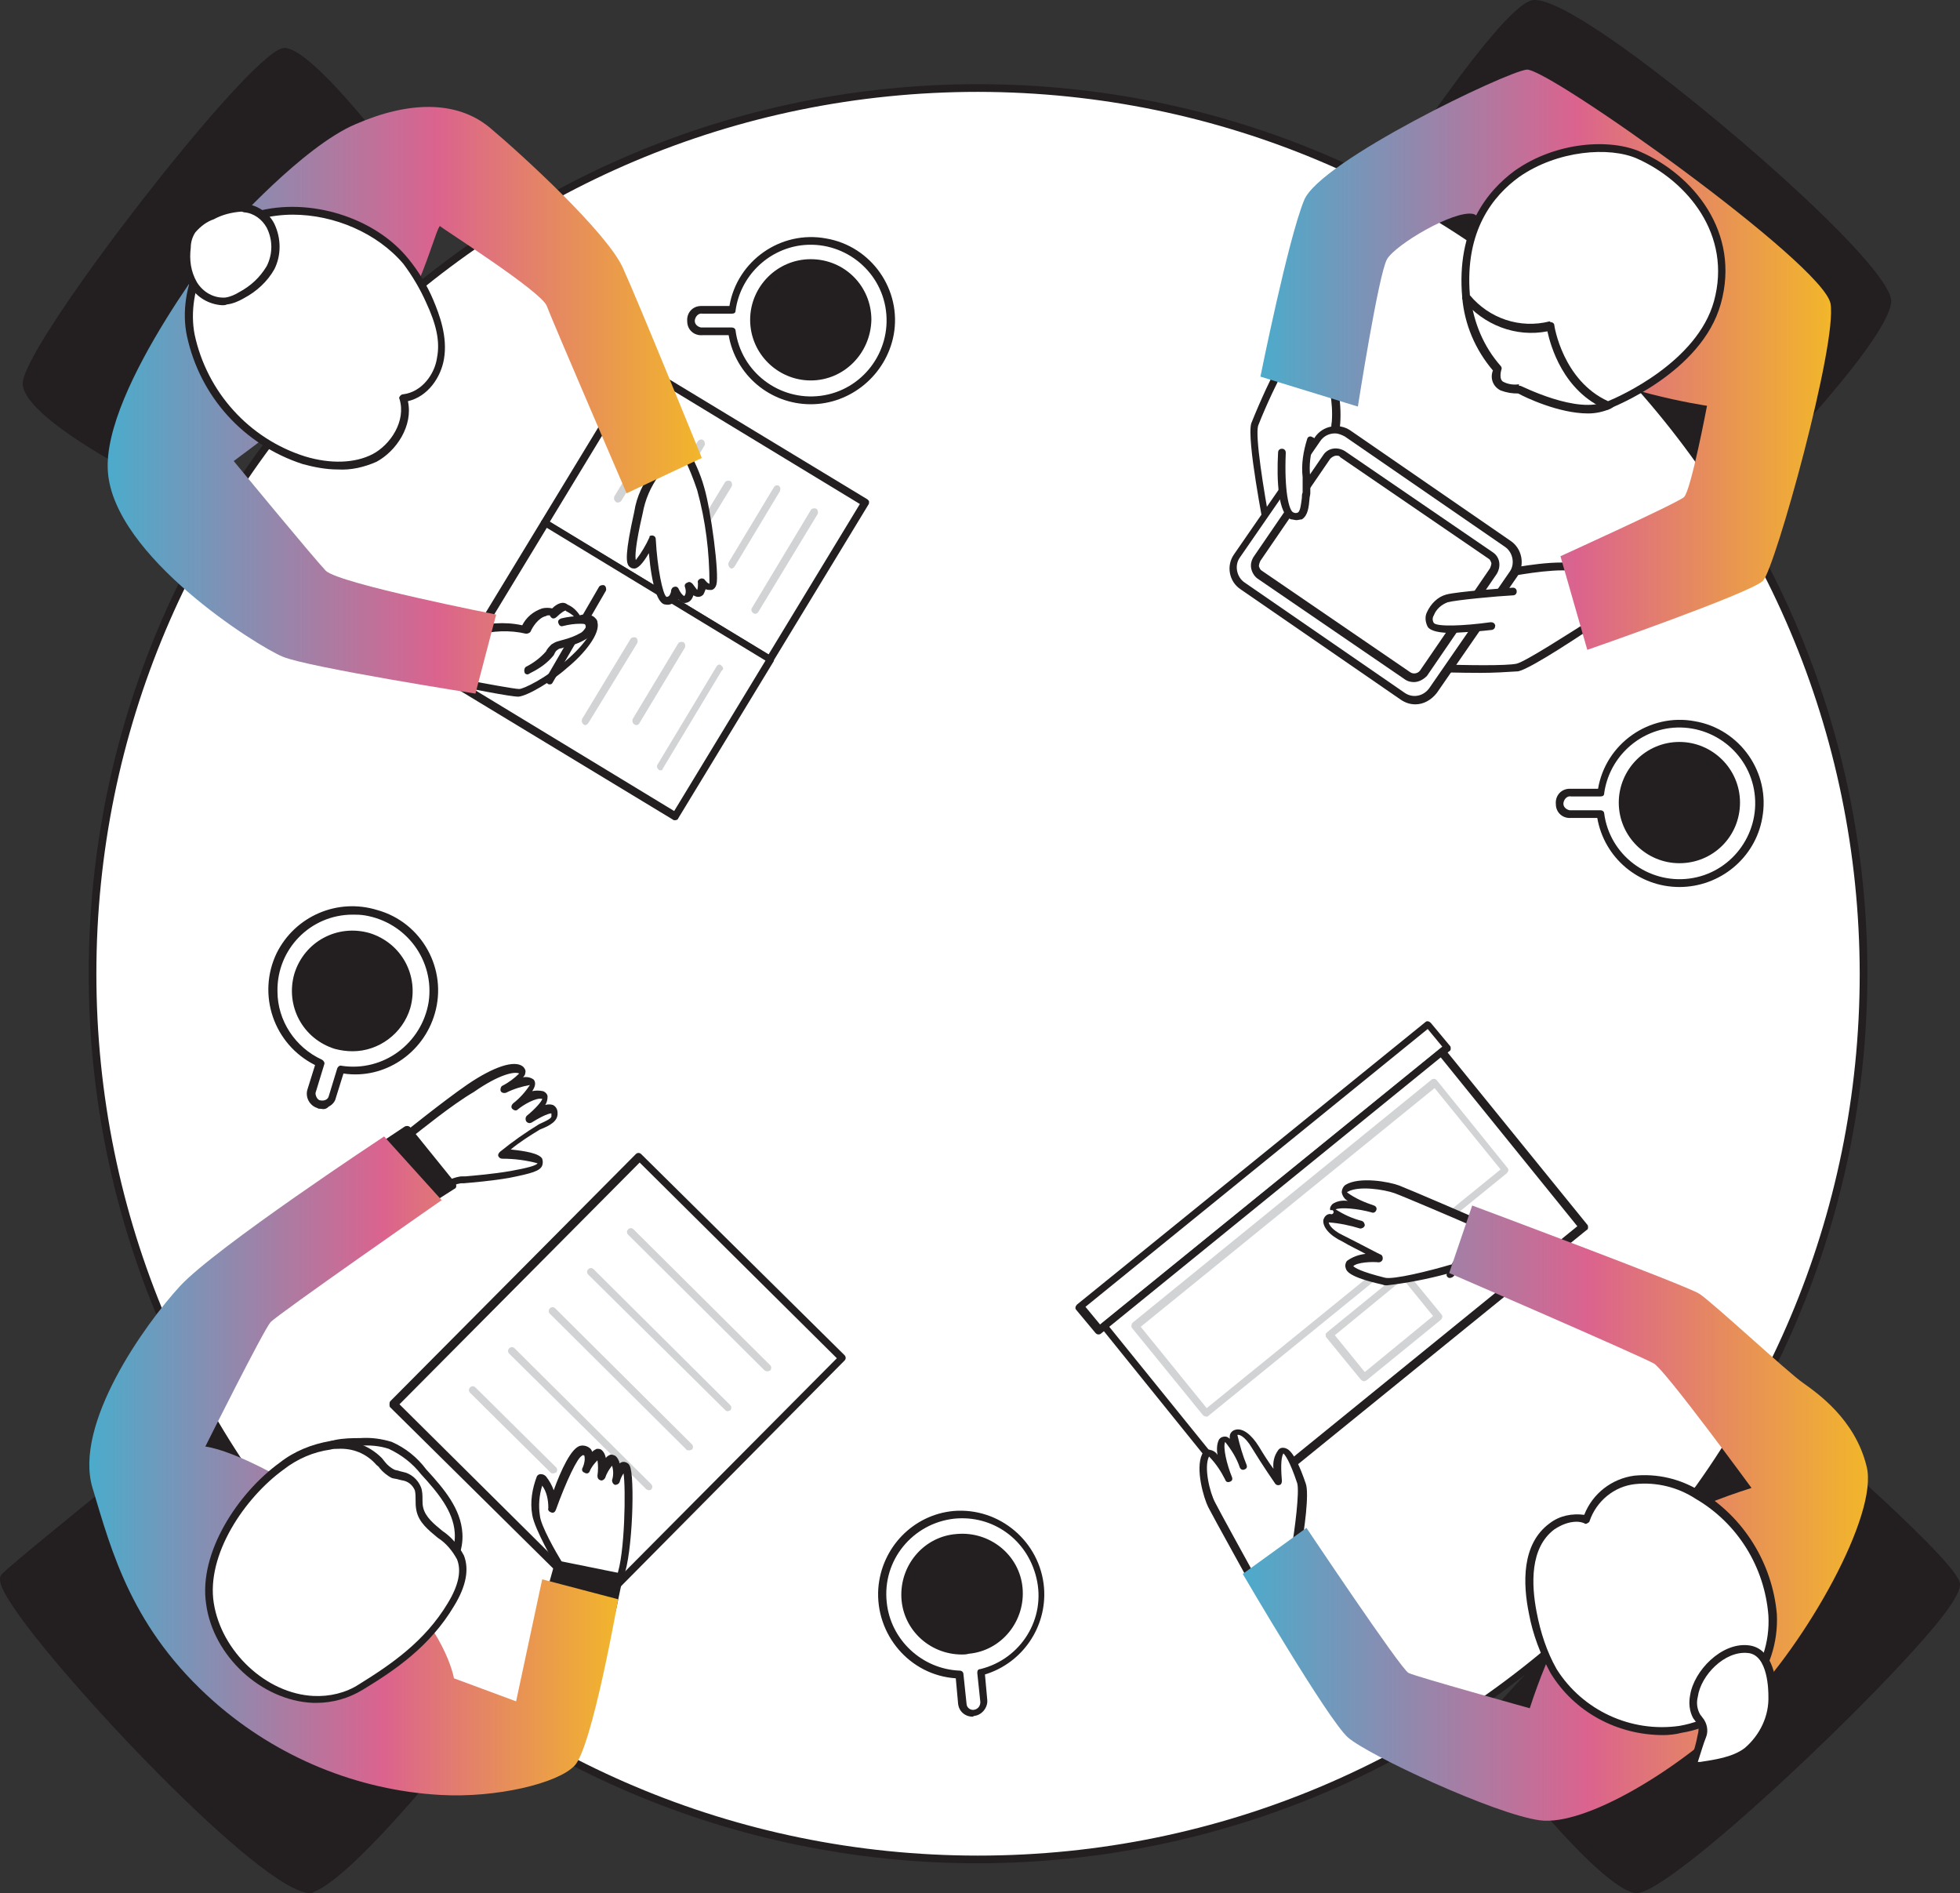 <svg xmlns="http://www.w3.org/2000/svg" xmlns:xlink="http://www.w3.org/1999/xlink" version="1.1" id="Calque_1" x="0px" y="0px" style="enable-background:new -436 248 406 306;" xml:space="preserve" viewBox="-360.76 277.63 255.43 246.67">
<rect x="-360.76" y="277.63" width="255.43" height="246.67" fill="#333333" stroke="none"/>
<style type="text/css">
	.st0{fill:#231F20;}
	.st1{fill:#FFFFFF;}
	.st2{fill:#D1D3D4;}
	.st3{fill:url(#SVGID_1_);}
	.st4{fill:url(#SVGID_2_);}
	.st5{fill:url(#SVGID_3_);}
	.st6{fill:url(#SVGID_4_);}
</style>
<path class="st0" d="M-325.2,454.6c0,0-32.5,26-34.9,28.4c-2.4,2.4,35,42.8,40.2,40.6s18.9-19.1,18.9-19.1L-325.2,454.6z"/>
<path class="st0" d="M-320.3,524.3c-6.3,0-32.6-28-38.8-37.4c-1.6-2.4-2-3.6-1.4-4.2c2.4-2.4,33.6-27.4,34.9-28.5  c0.1-0.1,0.3-0.1,0.4-0.1c0.1,0,0.3,0.1,0.3,0.3l24.2,49.9c0.1,0.2,0.1,0.4-0.1,0.5c-0.6,0.7-13.7,17.2-19,19.3  C-319.9,524.2-320.1,524.3-320.3,524.3z M-325.4,455.4c-4.1,3.3-32.1,25.8-34.3,28c-0.5,2.2,17.4,22.8,30.2,33.8  c7.2,6.2,9.1,6.2,9.5,6c4.7-1.9,16.7-16.6,18.4-18.7L-325.4,455.4z"/>
<path class="st0" d="M-134.4,341.8c0.5-0.2,19.3-19.6,19.7-24.7c0.4-5.1-41.5-40.9-46.6-38.7s-22.7,29.8-22.7,29.8l48.7,32.2"/>
<path class="st0" d="M-134.4,342.3c-0.3,0-0.5-0.2-0.5-0.5c0-0.2,0.1-0.3,0.2-0.4c1-0.8,19.1-19.5,19.5-24.4  c0.3-3-18.1-20.3-33.2-31.3c-9.9-7.2-12.2-7.1-12.6-6.9c-3.8,1.6-16,19.5-22.2,29.2l48.3,31.9c0.2,0.2,0.3,0.5,0.1,0.7  c-0.2,0.2-0.5,0.3-0.7,0.1l-48.8-32.2c-0.2-0.2-0.3-0.5-0.1-0.7c0.7-1.1,17.8-27.8,22.9-30c0.6-0.3,2.5-1.1,13.6,7  c13.5,9.9,34,28.2,33.6,32.2c-0.5,5.5-19.8,25.1-20,25.2C-134.3,342.3-134.4,342.3-134.4,342.3z"/>
<circle class="st1" cx="-233.3" cy="404.5" r="115.4"/>
<path class="st0" d="M-233.3,520.4c-64,0-115.9-51.9-115.9-115.9s51.9-115.9,115.9-115.9s115.9,51.9,115.9,115.9l0,0  C-117.5,468.5-169.3,520.3-233.3,520.4z M-233.3,289.6c-63.5,0-114.9,51.4-114.9,114.9s51.4,114.9,114.9,114.9  s114.9-51.4,114.9-114.9C-118.5,341.1-169.9,289.7-233.3,289.6L-233.3,289.6z"/>
<rect x="-285.5" y="333.2" transform="matrix(-0.856 -0.517 0.517 -0.856 -676.39 501.794)" class="st1" width="34.5" height="24"/>
<path class="st0" d="M-260.4,364.1c-0.1,0-0.2,0-0.3-0.1l-29.3-17.8c-0.2-0.1-0.3-0.5-0.2-0.7c0,0,0,0,0,0l12.4-20.4  c0.1-0.2,0.5-0.3,0.7-0.2l29.4,17.8c0.1,0.1,0.2,0.2,0.2,0.3c0,0.1,0,0.3-0.1,0.4l-12.4,20.4c-0.1,0.1-0.2,0.2-0.3,0.2L-260.4,364.1  z M-289.1,345.6l28.5,17.3l11.9-19.6l-28.5-17.3L-289.1,345.6z"/>
<rect x="-298.4" y="352.9" transform="matrix(-0.855 -0.518 0.518 -0.855 -710.841 531.178)" class="st1" width="34.4" height="23.9"/>
<path class="st0" d="M-272.8,384.5c-0.1,0-0.2,0-0.3-0.1l-29.4-17.8c-0.1-0.1-0.2-0.2-0.2-0.3c0-0.1,0-0.3,0.1-0.4l12.4-20.4  c0.1-0.1,0.2-0.2,0.3-0.2c0.1,0,0.3,0,0.4,0.1l29.4,17.8c0.1,0.1,0.2,0.2,0.2,0.3c0,0.1,0,0.3-0.1,0.4l-12.4,20.4  C-272.4,384.4-272.6,384.5-272.8,384.5z M-301.4,366l28.5,17.3l11.9-19.6l-28.5-17.3L-301.4,366z"/>
<path class="st2" d="M-262.3,357.6c-0.1,0-0.2,0-0.3-0.1c-0.2-0.1-0.3-0.4-0.2-0.6c0,0,0,0,0,0l7.7-12.8c0.1-0.2,0.4-0.3,0.7-0.2  c0,0,0,0,0,0c0.2,0.1,0.3,0.4,0.2,0.7l-7.7,12.7C-262,357.5-262.2,357.6-262.3,357.6z"/>
<path class="st2" d="M-265.4,351.7c-0.1,0-0.2,0-0.2-0.1c-0.2-0.1-0.3-0.4-0.2-0.7c0,0,0,0,0,0l5.9-9.8c0.1-0.2,0.4-0.3,0.6-0.2  s0.3,0.4,0.2,0.6c0,0,0,0.1,0,0.1l-5.9,9.8C-265.1,351.6-265.3,351.7-265.4,351.7z"/>
<path class="st2" d="M-272.1,351.7c-0.1,0-0.2,0-0.3-0.1c-0.2-0.1-0.3-0.4-0.2-0.7c0,0,0,0,0,0l6.3-10.4c0.1-0.2,0.4-0.3,0.7-0.2  c0.2,0.1,0.3,0.4,0.2,0.7l-6.3,10.3C-271.8,351.6-271.9,351.7-272.1,351.7z"/>
<path class="st2" d="M-277,348.7c-0.1,0-0.2,0-0.3-0.1c-0.2-0.1-0.3-0.4-0.2-0.7c0,0,0,0,0,0l3.1-5.2c0.1-0.2,0.4-0.3,0.7-0.2  c0,0,0,0,0,0c0.2,0.1,0.3,0.4,0.2,0.7l-3.1,5.2C-276.7,348.6-276.8,348.7-277,348.7z"/>
<path class="st2" d="M-272,340.4c-0.1,0-0.2,0-0.3-0.1c-0.2-0.1-0.3-0.4-0.2-0.7l2.7-4.5c0.2-0.2,0.5-0.3,0.7-0.1  c0.2,0.1,0.2,0.4,0.2,0.6l-2.7,4.5C-271.7,340.3-271.8,340.4-272,340.4z"/>
<path class="st2" d="M-280.3,343.1c-0.1,0-0.2,0-0.2-0.1c-0.2-0.1-0.3-0.4-0.2-0.7c0,0,0,0,0,0l6.2-10.1c0.1-0.2,0.4-0.3,0.7-0.2  c0.2,0.1,0.3,0.4,0.2,0.7c0,0,0,0,0,0l-6.2,10.2C-280,343.1-280.1,343.1-280.3,343.1z"/>
<path class="st2" d="M-274.7,378c-0.1,0-0.2,0-0.2-0.1c-0.2-0.1-0.3-0.4-0.2-0.6c0,0,0,0,0,0l7.7-12.8c0.1-0.2,0.4-0.4,0.6-0.2  s0.4,0.4,0.2,0.6c0,0,0,0.1-0.1,0.1l-7.7,12.8C-274.4,378-274.6,378-274.7,378z"/>
<path class="st2" d="M-277.8,372.1c-0.1,0-0.2,0-0.3-0.1c-0.2-0.1-0.3-0.4-0.2-0.7c0,0,0,0,0,0l5.9-9.8c0.1-0.2,0.4-0.3,0.7-0.2  c0.2,0.1,0.3,0.4,0.2,0.7l0,0l-5.9,9.8C-277.5,372-277.6,372.1-277.8,372.1z"/>
<path class="st2" d="M-284.5,372.1c-0.1,0-0.2,0-0.2-0.1c-0.2-0.1-0.3-0.4-0.2-0.7c0,0,0,0,0,0l6.3-10.4c0.1-0.2,0.4-0.3,0.7-0.2  c0.2,0.1,0.3,0.4,0.2,0.7c0,0,0,0,0,0l-6.3,10.3C-284.2,372-284.3,372.1-284.5,372.1z"/>
<rect x="-225.3" y="429" transform="matrix(-0.776 0.63 -0.63 -0.776 -76.74 889.19)" class="st1" width="58.4" height="4"/>
<path class="st0" d="M-217.6,451.5L-217.6,451.5c-0.2,0-0.3-0.1-0.4-0.2l-2.5-3c-0.2-0.2-0.1-0.5,0.1-0.7l45.4-36.8  c0.2-0.2,0.5-0.1,0.7,0.1l2.5,3c0.1,0.1,0.1,0.2,0.1,0.4c0,0.1-0.1,0.3-0.2,0.3l-45.4,36.8C-217.3,451.4-217.4,451.5-217.6,451.5z   M-219.3,447.9l1.9,2.3l44.6-36.2l-1.9-2.3L-219.3,447.9z"/>
<rect x="-214" y="429.2" transform="matrix(-0.776 0.63 -0.63 -0.776 -49.958 905.529)" class="st1" width="56.7" height="29.3"/>
<path class="st0" d="M-198.4,473.7h-0.1c-0.1,0-0.3-0.1-0.3-0.2l-18.4-22.8c-0.2-0.2-0.1-0.5,0.1-0.7l44-35.7  c0.2-0.2,0.5-0.1,0.7,0.1l18.5,22.8c0.1,0.1,0.1,0.2,0.1,0.4c0,0.1-0.1,0.3-0.2,0.3l-44,35.7C-198.2,473.6-198.3,473.7-198.4,473.7z   M-216.2,450.5l17.8,22l43.2-35.1l-17.8-22L-216.2,450.5z"/>
<path class="st2" d="M-203.6,462.2c-0.1,0-0.3-0.1-0.4-0.2l-9.2-11.3c-0.2-0.2-0.1-0.5,0-0.7c0,0,0,0,0,0l39-31.7  c0.1-0.1,0.2-0.1,0.4-0.1c0.1,0,0.2,0.1,0.3,0.2l9.2,11.4c0.2,0.2,0.1,0.5-0.1,0.7c0,0,0,0,0,0l-39,31.7  C-203.3,462.2-203.4,462.2-203.6,462.2z M-212.1,450.5l8.6,10.6l38.3-31.1l-8.6-10.6L-212.1,450.5z"/>
<path class="st2" d="M-183,457.6c-0.1,0-0.3-0.1-0.4-0.2l-4.5-5.5c-0.1-0.1-0.1-0.2-0.1-0.4c0-0.1,0.1-0.2,0.2-0.3l9.7-7.9  c0.2-0.2,0.5-0.1,0.7,0.1c0,0,0,0,0,0l4.5,5.5c0.2,0.2,0.1,0.5-0.1,0.7c0,0,0,0,0,0l-9.7,7.9C-182.8,457.5-182.9,457.6-183,457.6z   M-186.8,451.6l3.9,4.8l8.9-7.3l-3.9-4.8L-186.8,451.6z"/>
<path class="st0" d="M-167.8,502.9c0,0,15.6,20.5,20.2,20.8s43-36.4,41.7-40s-23.7-22.8-23.7-22.8L-167.8,502.9z"/>
<path class="st0" d="M-147.5,524.3L-147.5,524.3c-4.8-0.4-19.1-18.9-20.7-21c-0.2-0.2-0.2-0.5,0-0.7l38.2-42c0.2-0.2,0.5-0.2,0.7,0  c0.9,0.8,22.6,19.4,23.9,23.1c0.2,0.5,0.1,1.5-2.1,4.4C-114.9,497.7-142.9,524.3-147.5,524.3z M-167.1,502.9  c4.5,5.9,16.1,20,19.6,20.3h0.1c3.2,0,26.8-21.2,37.3-33.6c4-4.7,3.9-5.6,3.8-5.7c-1-2.8-16.7-16.7-23.2-22.3L-167.1,502.9z"/>
<path class="st1" d="M-192,479.8c0,0,1.3-7.5,0.8-9c-0.5-1.6-1.8-5-2.7-4.1s-0.3,4.1-0.3,4.1s-1.5-2.3-3-4.6s-2.8-2.3-2.8-1.5  c0.3,1.4,0.7,2.8,1.3,4.1c0,0-1.9-4.6-2.7-3.5c-0.8,1.1,0.8,5.2,0.8,5.2s-2.2-5-3-3.3c-0.9,1.7,0.2,5.2,0.8,6.5  c0.6,1.2,5.7,10.4,5.7,10.4l6-4.6"/>
<path class="st0" d="M-197.2,484.6h-0.1c-0.1,0-0.3-0.1-0.3-0.2c-0.2-0.4-5.1-9.2-5.7-10.4s-1.7-5-0.8-6.9c0.2-0.4,0.5-0.6,0.9-0.6  c0.5,0.1,0.9,0.3,1.1,0.7c-0.1-0.7-0.1-1.4,0.2-2c0.2-0.3,0.5-0.4,0.8-0.4c0.2,0,0.4,0.1,0.6,0.3c0-0.1,0-0.2,0-0.3  c0-0.4,0.3-0.8,0.8-0.9c0.9-0.2,2,0.6,3,2.2c0.6,1,1.3,2.1,1.9,2.9c-0.1-0.9,0.1-1.7,0.6-2.4c0.2-0.3,0.5-0.4,0.9-0.3  c0.3,0.1,1.2,0.2,2.7,4.6c0.5,1.3-0.2,6.2-0.6,8.4c0.2-0.1,0.4,0,0.5,0.2c0.2,0.2,0.1,0.5-0.1,0.7l-6,4.6  C-196.9,484.6-197,484.6-197.2,484.6z M-203.2,467.4L-203.2,467.4c-0.7,1.4,0.1,4.7,0.8,6c0.5,1,4.3,7.9,5.4,9.9l4.5-3.5  c0,0,0-0.1,0-0.1c0.5-2.8,1.1-7.7,0.8-8.8c-1-3-1.6-3.7-1.8-3.9c-0.4,0.6-0.3,2.4-0.2,3.6c0,0.2-0.1,0.5-0.3,0.5  c-0.2,0.1-0.5,0-0.6-0.2c0,0-1.6-2.3-3-4.6c-1-1.7-1.8-1.8-1.9-1.7c0.3,1.3,0.7,2.7,1.2,3.9c0.1,0.3,0,0.5-0.3,0.6c0,0,0,0,0,0  c-0.2,0.1-0.5,0-0.6-0.3c0,0,0,0,0,0c-0.4-1.2-1.1-2.3-1.9-3.3c-0.3,0.7,0.2,2.9,0.9,4.6c0.1,0.3,0,0.5-0.3,0.6  c-0.3,0.1-0.5,0-0.6-0.3C-201.6,469.4-202.3,468.3-203.2,467.4L-203.2,467.4z"/>
<path class="st1" d="M-171.6,442.9c0,0-7.3,2-8.9,1.7c-1.6-0.4-5.2-1.3-4.3-2.2c0.8-0.9,4-0.7,4-0.7s-2.4-1.3-4.8-2.5  c-2.4-1.2-2.6-2.5-1.8-2.6c1.4,0.1,2.9,0.4,4.2,0.8c0,0-4.8-1.5-3.7-2.3c1-0.9,5.3,0.2,5.3,0.2s-5.2-1.7-3.6-2.7  c1.6-1,5.2-0.4,6.5,0.1c1.3,0.5,10.9,4.6,10.9,4.6l-4.1,6.4"/>
<path class="st0" d="M-180,445.1c-0.2,0-0.4,0-0.6-0.1c-4.5-1-4.7-1.8-4.8-2.2c-0.1-0.3,0-0.7,0.2-0.9c0.7-0.5,1.5-0.8,2.4-0.9  c-0.9-0.5-2-1-3-1.6c-1.7-0.8-2.6-1.9-2.5-2.8c0.1-0.4,0.4-0.8,0.9-0.8c0.2,0.1,0.3,0,0.4-0.1c0.1-0.2,0-0.3-0.1-0.4  c-0.1,0-0.2,0-0.3,0c-0.1-0.3,0.1-0.6,0.3-0.8c0.6-0.4,1.3-0.5,2-0.4c-0.4-0.2-0.7-0.6-0.8-1.1c0-0.4,0.2-0.8,0.5-1  c1.8-1.1,5.7-0.4,7,0.1c1.3,0.5,10.6,4.5,11,4.7c0.1,0.1,0.2,0.2,0.3,0.3c0,0.1,0,0.3-0.1,0.4l-4.1,6.4c-0.2,0.2-0.5,0.3-0.7,0.2  c-0.2-0.1-0.3-0.3-0.2-0.5C-174.8,444.3-177.4,444.8-180,445.1z M-184.4,442.6c0.2,0.2,0.9,0.7,4.1,1.5c1.1,0.3,5.9-0.9,8.6-1.7h0.1  l3-4.9c-2-0.9-9.3-4-10.4-4.4c-1.4-0.5-4.7-1-6.1-0.2c-0.1,0-0.1,0.1-0.1,0.1c1.1,0.8,2.3,1.3,3.5,1.7c0.3,0.1,0.4,0.4,0.3,0.6  c-0.1,0.3-0.4,0.4-0.6,0.3c-1.8-0.5-4-0.7-4.7-0.4c1.1,0.7,2.2,1.2,3.4,1.5c0.3,0.1,0.4,0.4,0.4,0.6c-0.1,0.3-0.4,0.4-0.6,0.4  c-1.3-0.4-2.7-0.7-4.1-0.8c0,0.1,0.2,0.9,1.9,1.7c2.4,1.2,4.8,2.5,4.9,2.5c0.2,0.1,0.3,0.4,0.2,0.7c-0.1,0.2-0.3,0.3-0.5,0.3  C-182,442-183.9,442.1-184.4,442.6z"/>
<linearGradient id="SVGID_1_" gradientUnits="userSpaceOnUse" x1="-198.835" y1="474.801" x2="-117.348" y2="474.801">
	<stop offset="0" style="stop-color:#4CABCB"/>
	<stop offset="0.554" style="stop-color:#DB638E"/>
	<stop offset="1" style="stop-color:#F2B62A"/>
</linearGradient>
<path class="st3" d="M-156.9,489.3c-1.8,3.5-3.3,7.2-4.5,10.9c0,0-14.8-4.1-15.8-4.6c-1-0.5-13.3-18.9-13.3-18.9l-8.3,6  c0,0,11.1,19,13.7,21.3c2.6,2.3,19.1,10,25,10.8s18.3-6.6,26.5-14.8s17.7-25.1,16.1-31.3c-1.5-6.2-6.5-9.6-8.3-10.9  c-1.9-1.3-11.8-10.5-13.5-11.6s-29.6-11.5-29.6-11.5l-3,8.8c0,0,25.2,10.9,26.7,11.8s12.7,16.2,12.7,16.2s-8.8,2.7-13,5.7  S-156.9,489.3-156.9,489.3z"/>
<path class="st1" d="M-129.7,488c-0.5-6.5-4.1-12.3-9.7-15.7c-2.4-1.6-5.3-2.2-8.2-1.9c-2.9,0.4-5.4,2.4-6.3,5.2  c-1.6-0.5-3.2-0.1-4.5,0.9c-3.4,2.5-3.3,7.6-2.5,11.3c0.5,2.6,1.4,5.2,2.7,7.5c3.5,5.6,10,8.6,16.5,7.7  C-134.5,501.8-129.4,495.4-129.7,488z"/>
<path class="st0" d="M-144,503.7c-6,0-11.6-3-14.7-8.1c-1.3-2.4-2.3-5-2.8-7.7c-0.8-3.9-1-9.1,2.7-11.8c1.3-1,2.9-1.3,4.5-1.1  c1.1-2.8,3.6-4.7,6.5-5.1c3-0.3,6,0.4,8.6,2c5.7,3.4,9.4,9.4,10,16l0,0c0.4,7.6-5,14.3-12.4,15.5  C-142.4,503.6-143.2,503.7-144,503.7z M-155.3,475.9c-1,0-2,0.4-2.9,1c-3.2,2.4-3,7.2-2.3,10.8c0.5,2.6,1.3,5.1,2.6,7.4  c3.4,5.4,9.7,8.3,16,7.4c7-1.2,12-7.4,11.6-14.4l0,0c-0.5-6.3-4-12-9.5-15.2c-2.3-1.5-5.1-2.2-7.9-1.9c-2.7,0.3-5,2.2-5.9,4.8  c0,0.1-0.1,0.2-0.3,0.3c-0.1,0.1-0.3,0.1-0.4,0C-154.5,476-154.9,475.9-155.3,475.9z"/>
<path class="st1" d="M-140.1,498.4c-0.2,0.9,0,1.8,0.4,2.6c0.3,0.4,0.5,0.8,0.7,1.3c0.1,0.4,0.1,0.9-0.1,1.3  c-0.3,1.1-0.6,2.2-0.9,3.3c-0.1,0.1-0.1,0.3-0.1,0.5c0.1,0.3,0.5,0.3,0.9,0.3c2.1-0.3,4.3-0.7,6.1-1.9c2.1-1.8,3.4-4.4,3.3-7.2  c0-2.2-0.5-5.9-3.2-6.2C-136.2,492-139.6,495.5-140.1,498.4z"/>
<path class="st0" d="M-139.5,508.2c-0.4,0-0.9-0.2-1-0.6c-0.1-0.3-0.1-0.5,0.1-0.8c0.4-1,0.7-2.1,0.9-3.2c0.1-0.3,0.1-0.7,0.1-1  c-0.1-0.3-0.2-0.5-0.4-0.7c-0.1-0.1-0.2-0.3-0.3-0.4c-0.5-0.9-0.6-2-0.4-3c0.5-3.2,4.1-6.9,7.6-6.5c2.8,0.3,3.7,3.6,3.7,6.7  c0,2.9-1.3,5.7-3.5,7.6c-1.9,1.4-4.3,1.7-6.3,2L-139.5,508.2z M-139.5,507.2c0.1,0,0.2,0,0.3,0c1.9-0.3,4.2-0.6,5.8-1.8  c2-1.7,3.2-4.2,3.1-6.8c0-0.5,0-5.4-2.7-5.6c-3-0.3-6.1,2.9-6.5,5.7l0,0c-0.2,0.8-0.1,1.6,0.3,2.3l0.3,0.4c0.6,0.7,0.8,1.7,0.5,2.5  C-138.8,504.9-139.1,506-139.5,507.2L-139.5,507.2z M-140.1,498.5L-140.1,498.5z"/>
<path class="st1" d="M-236.4,475c5.7-0.6,10.8,3.6,11.4,9.3c0.5,5.2-2.9,9.9-7.9,11.1l0.4,3.8c0.1,0.8-0.4,1.5-1.1,1.6  c-0.8,0.1-1.5-0.4-1.6-1.1c0-0.1,0-0.1,0-0.2l-0.4-3.8c-5.7-0.2-10.2-5-10-10.8C-245.6,479.8-241.6,475.5-236.4,475L-236.4,475z"/>
<path class="st0" d="M-234,501.3c-1,0-1.8-0.7-1.9-1.7l-0.3-3.3c-6-0.4-10.5-5.7-10.1-11.7c0.4-5.3,4.5-9.6,9.8-10.1l0,0  c6-0.5,11.3,4,11.8,10c0.4,5.1-2.8,9.8-7.7,11.3l0.3,3.3c0.1,1-0.7,2-1.7,2.1L-234,501.3z M-236.4,475.5c-5.4,0.6-9.4,5.4-8.8,10.9  c0.5,4.9,4.6,8.7,9.5,8.9c0.3,0,0.5,0.2,0.5,0.5l0.4,3.8c0,0.5,0.5,0.9,1,0.8c0,0,0,0,0,0c0.5-0.1,0.8-0.5,0.8-1c0,0,0,0,0,0  l-0.4-3.8c0-0.3,0.1-0.5,0.4-0.5c5.3-1.3,8.6-6.6,7.3-11.9C-226.9,478.2-231.4,475-236.4,475.5L-236.4,475.5z"/>
<circle class="st0" cx="-235.4" cy="485.4" r="7.4"/>
<path class="st0" d="M-235.4,493.2c-4.3,0-7.9-3.4-7.9-7.8c0-4.1,3.1-7.6,7.2-7.9l0,0c4.3-0.4,8.2,2.7,8.6,7c0.4,4.3-2.7,8.2-7,8.6  C-234.9,493.2-235.1,493.2-235.4,493.2z M-236,478.5c-3.8,0.4-6.5,3.7-6.1,7.5c0.4,3.8,3.7,6.5,7.5,6.1c3.8-0.4,6.5-3.7,6.1-7.5  c-0.2-1.8-1.1-3.5-2.5-4.6C-232.4,478.9-234.2,478.4-236,478.5z"/>
<path class="st1" d="M-311.8,396.7c5.5,1.6,8.6,7.4,7,12.9c-1.5,5-6.5,8.1-11.6,7.3l-1.1,3.6c-0.3,0.7-1.1,1.1-1.8,0.8  c-0.7-0.2-1.1-0.9-0.9-1.6l1.1-3.6c-5.2-2.4-7.6-8.5-5.2-13.8C-322.2,397.7-316.8,395.2-311.8,396.7L-311.8,396.7z"/>
<path class="st0" d="M-318.9,422.1c-0.2,0-0.4,0-0.5-0.1c-1-0.3-1.6-1.4-1.3-2.4c0,0,0,0,0,0l1-3.2c-5.4-2.7-7.6-9.2-5-14.6  c2.4-4.8,7.9-7.2,13.1-5.6l0,0c5.8,1.6,9.2,7.7,7.5,13.5c-1.5,5.2-6.6,8.6-11.9,7.8l-1,3.2c-0.1,0.5-0.5,0.9-0.9,1.1  C-318.2,422.1-318.5,422.2-318.9,422.1z M-314.8,396.8c-5.5,0-9.9,4.5-9.8,10c0,3.8,2.3,7.3,5.8,8.9c0.2,0.1,0.4,0.4,0.3,0.6  l-1.1,3.6c-0.1,0.2,0,0.5,0.1,0.7c0.1,0.2,0.3,0.4,0.5,0.4c0.5,0.1,1-0.1,1.1-0.6l1.1-3.6c0.1-0.2,0.3-0.4,0.6-0.3  c5.4,0.8,10.4-2.9,11.3-8.3c0.8-5.4-2.9-10.4-8.3-11.3C-313.8,396.8-314.3,396.8-314.8,396.8L-314.8,396.8z"/>
<circle class="st0" cx="-314.8" cy="406.7" r="7.4"/>
<path class="st0" d="M-314.8,414.6c-0.8,0-1.5-0.1-2.3-0.3c-4.2-1.3-6.5-5.6-5.3-9.8c1.3-4.2,5.6-6.5,9.8-5.3  c4.2,1.3,6.5,5.6,5.3,9.8C-308.3,412.3-311.4,414.6-314.8,414.6z M-314.8,399.9c-3,0-5.7,2-6.5,4.9c-1.1,3.6,1,7.4,4.6,8.5  c3.6,1.1,7.4-1,8.5-4.6c1.1-3.6-1-7.4-4.6-8.5C-313.5,400-314.2,399.9-314.8,399.9L-314.8,399.9z"/>
<path class="st1" d="M-244.7,319.3c0.1,5.7-4.5,10.5-10.2,10.6c-5.4,0.1-9.9-3.9-10.5-9.2h-3.8c-0.8,0.1-1.4-0.5-1.5-1.3  c-0.1-0.8,0.5-1.4,1.3-1.5c0.1,0,0.2,0,0.2,0h3.8c0.8-5.7,6.1-9.7,11.8-8.9C-248.6,309.8-244.8,314.2-244.7,319.3L-244.7,319.3z"/>
<path class="st0" d="M-255.1,330.3c-5.3,0-9.8-3.8-10.7-9h-3.4c-1.1,0.1-2-0.7-2-1.8c-0.1-1.1,0.7-2,1.8-2c0.1,0,0.2,0,0.3,0h3.4  c1-5.9,6.7-9.9,12.6-8.8c5.9,1,9.9,6.7,8.8,12.6C-245.3,326.5-249.9,330.3-255.1,330.3z M-269.2,318.5c-0.5-0.1-0.9,0.3-1,0.8  c-0.1,0.5,0.3,0.9,0.8,1c0.1,0,0.1,0,0.2,0h3.8c0.3,0,0.5,0.2,0.5,0.4c0.7,5.4,5.7,9.2,11.1,8.5s9.2-5.7,8.5-11.1  c-0.7-5.4-5.7-9.2-11.1-8.5c-4.4,0.6-7.9,4.1-8.5,8.5c0,0.3-0.2,0.4-0.5,0.4H-269.2z"/>
<circle class="st0" cx="-255.1" cy="319.3" r="7.4"/>
<path class="st0" d="M-255.1,327.2c-4.3,0-7.9-3.5-7.9-7.9c0-4.3,3.5-7.9,7.9-7.9s7.9,3.5,7.9,7.9  C-247.3,323.7-250.8,327.2-255.1,327.2z M-255.1,312.5c-3.8,0-6.9,3.1-6.9,6.9c0,3.8,3.1,6.9,6.9,6.9c3.8,0,6.9-3.1,6.9-6.9  c0,0,0,0,0,0C-248.3,315.6-251.4,312.5-255.1,312.5z"/>
<path class="st1" d="M-131.5,382.3c0,5.7-4.7,10.4-10.5,10.3c-5.2,0-9.5-3.8-10.2-9h-3.8c-0.8,0.1-1.4-0.5-1.5-1.3s0.5-1.4,1.3-1.5  c0.1,0,0.2,0,0.2,0h3.8c0.8-5.7,6.1-9.7,11.8-8.9C-135.3,372.8-131.5,377.1-131.5,382.3z"/>
<path class="st0" d="M-141.9,393.2c-5.3,0-9.8-3.8-10.7-9h-3.4c-1.1,0.1-2-0.7-2-1.8c-0.1-1.1,0.7-2,1.8-2c0.1,0,0.2,0,0.3,0h3.4  c1-5.9,6.7-9.9,12.6-8.8c5.9,1,9.9,6.7,8.8,12.6C-132,389.4-136.6,393.2-141.9,393.2z M-156,381.4c-0.5-0.1-0.9,0.3-1,0.8  c-0.1,0.5,0.3,0.9,0.8,1c0.1,0,0.1,0,0.2,0h3.8c0.3,0,0.5,0.2,0.5,0.4c0.7,5.4,5.7,9.2,11.1,8.5s9.2-5.7,8.5-11.1  c-0.7-5.4-5.7-9.2-11.1-8.5c-4.4,0.6-7.9,4.1-8.5,8.5c0,0.3-0.2,0.4-0.5,0.4H-156z"/>
<circle class="st0" cx="-141.9" cy="382.3" r="7.4"/>
<path class="st0" d="M-141.9,390.1c-4.3,0-7.9-3.5-7.9-7.9c0-4.3,3.5-7.9,7.9-7.9c4.3,0,7.9,3.5,7.9,7.9c0,0,0,0,0,0  C-134,386.6-137.5,390.1-141.9,390.1z M-141.9,375.4c-3.8,0-6.9,3.1-6.9,6.8c0,3.8,3.1,6.9,6.8,6.9c3.8,0,6.9-3.1,6.9-6.8  c0,0,0,0,0,0C-135,378.5-138.1,375.5-141.9,375.4z"/>
<path class="st1" d="M-153.3,358.8c0,0-7.9,5.3-9.6,5.7c-1.8,0.4-10.8,0.1-10.8,0.1l8.6-12.3c0,0,6.1-1.3,9.2-0.9  C-152.8,351.8-153.3,358.8-153.3,358.8z"/>
<path class="st0" d="M-167.8,365.3c-2.8,0-5.8-0.1-6-0.1c-0.2,0-0.3-0.1-0.4-0.3c-0.1-0.2-0.1-0.4,0-0.5l8.6-12.3  c0.1-0.1,0.2-0.2,0.3-0.2c0.2,0,6.2-1.3,9.4-0.9c3.6,0.4,3.1,7.6,3,7.9c0,0.2-0.1,0.3-0.2,0.4c-0.8,0.5-8,5.4-9.8,5.8  C-164.5,365.2-166.1,365.3-167.8,365.3z M-172.9,364.2c3,0.1,8.5,0.2,9.8-0.1c1.2-0.3,6.9-4,9.3-5.5c0.1-2-0.1-6.3-2.2-6.6  c-2.7-0.3-7.8,0.7-8.9,0.9L-172.9,364.2z M-153.3,358.8L-153.3,358.8z"/>
<path class="st1" d="M-186.9,328.5c0.3,1.4,0.3,2.8,0.2,4.2c-0.2,1.4,0.8,6.4,0.8,6.4l-9.6,8c0,0-2.4-12.2-1.8-14.2  c1.2-3,2.6-5.9,4.1-8.8L-186.9,328.5z"/>
<path class="st0" d="M-195.4,347.7c-0.1,0-0.1,0-0.2,0c-0.2-0.1-0.3-0.2-0.3-0.4c-0.2-1.3-2.4-12.3-1.8-14.5c1.2-3,2.6-6,4.1-8.9  c0.1-0.1,0.2-0.2,0.3-0.3c0.1,0,0.3,0,0.4,0.1l6.3,4.4c0.1,0.1,0.1,0.1,0.2,0.2c0.3,1.5,0.4,3,0.3,4.5c-0.2,1,0.5,4.8,0.8,6.2  c0,0.2,0,0.4-0.2,0.5l-9.6,8C-195.2,347.7-195.3,347.7-195.4,347.7z M-193,324.9c-1.4,2.7-2.7,5.4-3.8,8.2  c-0.4,1.4,0.7,8.3,1.6,13.1l8.7-7.3c-0.2-1.2-1-5-0.7-6.3c0.1-1.3,0-2.5-0.2-3.8L-193,324.9z"/>
<linearGradient id="SVGID_2_" gradientUnits="userSpaceOnUse" x1="-196.46" y1="324.432" x2="-122.15" y2="324.432">
	<stop offset="0" style="stop-color:#4CABCB"/>
	<stop offset="0.554" style="stop-color:#DB638E"/>
	<stop offset="1" style="stop-color:#F2B62A"/>
</linearGradient>
<path class="st4" d="M-122.2,317.2c0.9,5.2-7.2,34.4-8.8,36.1c-1.6,1.6-22.9,9-22.9,9l-3.5-12.2c0,0,15.2-6.9,16.1-7.7  s3-11.9,3-11.9s-13.5-2-18.5-6.3c-5-4.3-9.5-18.2-12-18.7s-10.1,4-11.2,5.9c-1.1,1.9-3.8,19.2-3.8,19.2l-12.7-3.9  c0,0,3.6-17.9,5.7-23s26.3-16.7,29-17S-123.1,312-122.2,317.2z"/>
<path class="st1" d="M-169.7,316.4c0.3,3.5,1.8,6.8,4.1,9.4c0,0-0.6,1.7,0.6,2.2c0.7,0.3,1.4,0.4,2.2,0.4c0,0,7.7,3.9,11.6,2  s-1.5-17.6-8.2-17.4C-166.2,313.2-169.7,316.4-169.7,316.4z"/>
<path class="st0" d="M-153.8,331.5c-3.8,0-8.2-2.1-9.1-2.6c-0.8,0-1.5-0.1-2.3-0.4c-1-0.5-1.4-1.6-1-2.6c-2.3-2.7-3.7-6-4-9.5  c0-0.2,0-0.3,0.2-0.4c0.1-0.1,3.7-3.4,10.6-3.5c4.7-0.2,8.4,6.6,9.6,11.3c0.9,3.6,0.5,6.3-1.1,7.1  C-151.9,331.3-152.8,331.5-153.8,331.5z M-162.8,327.9c0.1,0,0.2,0,0.2,0c0.1,0,7.5,3.8,11.2,2c1.1-0.5,1.4-2.9,0.6-5.9  c-1.2-5.1-4.8-10.6-8.5-10.6h-0.1c-3.5,0-6.9,1-9.7,3c0.4,3.3,1.7,6.4,3.9,8.9c0.1,0.1,0.2,0.3,0.1,0.5c0,0-0.4,1.3,0.3,1.6  c0.6,0.3,1.3,0.4,2,0.3L-162.8,327.9z"/>
<path class="st1" d="M-169.7,316.4c2.6,3.3,6.9,4.7,11,3.7c0,0,1,7.7,7.5,10.4c0,0,11.9-4.6,14.3-13.4c2.4-8.8-3.4-16.1-10.3-19.2  C-154.1,294.9-171.2,298.9-169.7,316.4z"/>
<path class="st0" d="M-151.2,331c-0.1,0-0.1,0-0.2,0c-5.7-2.4-7.3-8.4-7.7-10.2c-4.1,0.8-8.3-0.8-11-4.1c-0.1-0.1-0.1-0.2-0.1-0.3  c-0.8-9,3.3-13.9,6.8-16.5c5.5-3.9,12.6-4.2,16.4-2.5c6.9,3,13.1,10.5,10.5,19.8c-2.5,9-14.1,13.5-14.6,13.7  C-151.1,331-151.2,331-151.2,331z M-158.7,319.6c0.3,0,0.5,0.2,0.5,0.4c0,0.1,1.1,7.2,7,9.9c1.5-0.6,11.6-5.1,13.8-13  c2.4-8.7-3.5-15.7-10-18.6c-3.6-1.6-10.4-1.1-15.4,2.4c-3.3,2.4-7.1,6.9-6.4,15.4c2.5,3,6.5,4.4,10.4,3.4L-158.7,319.6z"/>
<path class="st1" d="M-177.9,368.3l-20.9-14.4c-1.3-0.9-1.6-2.6-0.7-3.9l10.5-15.2c0.9-1.3,2.6-1.6,3.9-0.7l20.9,14.4  c1.3,0.9,1.6,2.6,0.7,3.9l-10.5,15.2C-174.9,368.9-176.6,369.2-177.9,368.3z"/>
<path class="st0" d="M-176.3,369.4c-0.7,0-1.3-0.2-1.9-0.6l-20.9-14.4c-1.5-1-1.9-3.1-0.8-4.6l10.5-15.2c1-1.5,3.1-1.9,4.6-0.9  l20.9,14.4c1.5,1,1.9,3.1,0.9,4.6c0,0,0,0,0,0l-10.5,15.2C-174.2,368.8-175.2,369.4-176.3,369.4z M-186.8,334.1  c-0.8,0-1.5,0.4-1.9,1l-10.5,15.2c-0.7,1-0.4,2.5,0.6,3.2l20.9,14.4c1,0.7,2.4,0.5,3.2-0.6c0,0,0,0,0,0l10.5-15.2  c0.7-1,0.4-2.5-0.6-3.2l-20.9-14.4C-185.9,334.3-186.3,334.1-186.8,334.1L-186.8,334.1z"/>
<path class="st1" d="M-177.3,365.7l-19.2-13.2c-0.7-0.5-0.8-1.4-0.4-2l9.2-13.3c0.5-0.7,1.4-0.8,2-0.4l19.2,13.2  c0.7,0.5,0.8,1.4,0.4,2l-9.2,13.3C-175.7,366-176.7,366.2-177.3,365.7z"/>
<path class="st0" d="M-176.5,366.5c-0.4,0-0.8-0.1-1.1-0.3l-19.3-13.2c-0.4-0.3-0.7-0.8-0.8-1.3c-0.1-0.5,0-1,0.3-1.5l9.1-13.3  c0.6-0.9,1.8-1.1,2.8-0.5l0,0l19.3,13.2c0.9,0.6,1.1,1.8,0.5,2.8l-9.1,13.3C-175.3,366.2-175.9,366.5-176.5,366.5z M-186.6,337  c-0.3,0-0.6,0.2-0.8,0.4l-9.1,13.3c-0.1,0.2-0.2,0.5-0.2,0.7c0.1,0.3,0.2,0.5,0.4,0.6l19.3,13.2c0.4,0.3,1,0.2,1.3-0.2c0,0,0,0,0,0  l9.1-13.3c0.1-0.2,0.2-0.5,0.2-0.7c-0.1-0.3-0.2-0.5-0.4-0.6l-19.3-13.2C-186.2,337-186.4,337-186.6,337z"/>
<path class="st1" d="M-166.3,359.1c0,0-7.1,1.1-7.9-0.1c-0.8-1.2,0.8-3.1,2.1-3.5c1.3-0.4,8.6-0.9,8.6-0.9"/>
<path class="st0" d="M-171.5,360.1c-1.5,0-2.8-0.2-3.2-0.8c-0.3-0.6-0.4-1.3-0.1-1.9c0.5-1.1,1.4-2,2.5-2.3c1.4-0.4,8.4-0.9,8.7-0.9  c0.3,0,0.5,0.2,0.5,0.5c0,0.3-0.2,0.5-0.5,0.5c0,0,0,0,0,0c-2,0.1-7.4,0.6-8.5,0.9c-0.8,0.3-1.5,0.9-1.8,1.7c-0.2,0.3-0.2,0.7,0,1  c0.4,0.5,3.8,0.4,7.4-0.1c0.3,0,0.5,0.1,0.6,0.4c0,0,0,0,0,0c0,0.3-0.1,0.5-0.4,0.6c0,0,0,0,0,0C-168,359.9-169.7,360-171.5,360.1z"/>
<path class="st1" d="M-193.8,336.5c0,0.2-0.4,7.7,1.4,8.3c1.7,0.6,1.7-1.3,1.9-3c0.2-1.7-0.4-4.7,0.6-6.8"/>
<path class="st0" d="M-191.8,345.4c-0.2,0-0.5-0.1-0.7-0.1c-1.7-0.6-1.9-5.1-1.7-8.7c0-0.3,0.2-0.5,0.5-0.5l0,0  c0.3,0,0.5,0.2,0.5,0.5c0,0,0,0,0,0v0.1c-0.2,4.8,0.4,7.5,1,7.7c0.2,0.1,0.4,0.1,0.6,0c0.3-0.2,0.4-1.1,0.5-1.9c0-0.2,0-0.5,0.1-0.7  c0-0.7,0-1.3,0-2c-0.2-1.7,0.1-3.4,0.6-5c0.1-0.3,0.4-0.4,0.7-0.2c0,0,0,0,0,0c0.3,0.1,0.4,0.4,0.2,0.7c0,0,0,0,0,0  c-0.5,1.4-0.7,3-0.5,4.5c0,0.7,0,1.4,0,2.1c0,0.2-0.1,0.5-0.1,0.7c-0.1,1.1-0.2,2.2-1,2.7C-191.3,345.3-191.6,345.4-191.8,345.4z"/>
<rect x="-298.8" y="434.9" transform="matrix(-0.71 -0.704 0.704 -0.71 -801.385 585.212)" class="st1" width="37.3" height="45.4"/>
<path class="st0" d="M-283,487.4c-0.1,0-0.3-0.1-0.4-0.2l-26.5-26.2c-0.1-0.1-0.1-0.2-0.1-0.4c0-0.1,0-0.3,0.1-0.4l32-32.2  c0.2-0.2,0.5-0.2,0.7,0c0,0,0,0,0,0l26.5,26.2c0.2,0.2,0.2,0.5,0,0.7c0,0,0,0,0,0l-32,32.3C-282.7,487.4-282.8,487.4-283,487.4z   M-308.7,460.6l25.7,25.5l31.3-31.5l-25.7-25.5L-308.7,460.6z"/>
<path class="st2" d="M-260.8,456.3c-0.1,0-0.3-0.1-0.3-0.1l-17.8-17.7c-0.2-0.2-0.2-0.5,0-0.7c0.2-0.2,0.5-0.2,0.7,0l17.8,17.7  c0.2,0.2,0.2,0.5,0,0.7C-260.6,456.3-260.7,456.3-260.8,456.3z"/>
<path class="st2" d="M-265.9,461.5c-0.1,0-0.2,0-0.3-0.1l-17.9-17.7c-0.2-0.2-0.2-0.5,0-0.7c0,0,0,0,0,0c0.2-0.2,0.5-0.2,0.7,0  l17.8,17.7c0.2,0.2,0.2,0.5,0,0.7c0,0,0,0,0,0C-265.7,461.4-265.8,461.5-265.9,461.5z"/>
<path class="st2" d="M-271,466.6c-0.1,0-0.3,0-0.3-0.1l-17.8-17.7c-0.2-0.2-0.2-0.5,0-0.7c0,0,0,0,0,0c0.2-0.2,0.5-0.2,0.7,0  c0,0,0,0,0,0l17.8,17.7c0.2,0.2,0.2,0.5,0,0.7c0,0,0,0,0,0C-270.8,466.6-270.9,466.6-271,466.6z"/>
<path class="st2" d="M-276.2,471.8c-0.1,0-0.2-0.1-0.3-0.1l-17.9-17.7c-0.2-0.2-0.2-0.5,0-0.7c0.2-0.2,0.5-0.2,0.7,0c0,0,0,0,0,0  l17.8,17.7c0.2,0.2,0.2,0.5,0,0.7C-275.9,471.7-276,471.8-276.2,471.8L-276.2,471.8z"/>
<path class="st2" d="M-288.7,469.6c-0.1,0-0.2,0-0.3-0.1l-10.5-10.4c-0.2-0.2-0.2-0.5,0-0.7c0,0,0,0,0,0c0.2-0.2,0.5-0.2,0.7,0  l10.5,10.4c0.2,0.2,0.2,0.5,0,0.7c0,0,0,0,0,0C-288.4,469.5-288.5,469.6-288.7,469.6z"/>
<path class="st1" d="M-319.6,467.1c1.4-1.5,3.6-1.6,5.7-1.6c1.3-0.1,2.7,0.1,4,0.5c1.7,0.8,3.2,1.9,4.3,3.4c2.1,2.3,4.3,4.8,4.5,8  c0.3,4.1-3.4,7.7-7.5,8.3c-4,0.6-8.1-1.1-11.3-3.7c-1.8-1.2-3.1-3.1-3.7-5.2c-0.3-2.2,0.4-4.4,1.9-6c1.5-1.6,3.1-2.9,5-4.1"/>
<path class="st0" d="M-310.3,486.3c-4.3,0-8-2.4-9.9-3.9c-2.2-1.8-3.5-3.6-3.8-5.5c-0.3-2.3,0.4-4.7,2-6.4c1.5-1.6,3.2-3,5.1-4.2  c0.2-0.2,0.6-0.1,0.7,0.1c0.2,0.2,0.1,0.5-0.1,0.7c-1.8,1.1-3.4,2.4-4.9,4c-1.4,1.5-2,3.5-1.8,5.6c0.3,1.7,1.4,3.3,3.5,4.9  s6.2,4.3,11,3.5c3.6-0.6,7.3-3.8,7-7.8c-0.2-2.8-2.2-5.2-4.4-7.6c-1.1-1.4-2.5-2.5-4.2-3.3c-1.2-0.4-2.5-0.5-3.8-0.4  c-2,0-4.1,0.1-5.3,1.4c-0.2,0.2-0.5,0.2-0.7,0c0,0,0,0,0,0c-0.2-0.2-0.2-0.5,0-0.7c1.5-1.6,3.9-1.7,6.1-1.7c1.4-0.1,2.8,0.1,4.1,0.5  c1.8,0.8,3.3,2,4.5,3.6c2.3,2.5,4.5,5.1,4.7,8.3c0.3,4.5-3.9,8.2-7.9,8.9C-309,486.2-309.6,486.3-310.3,486.3z"/>
<path class="st1" d="M-302.3,432c0.6-0.3,1.2-0.4,1.8-0.5c0.7-0.1,3.7-0.3,6.3-0.8s4.3-0.9,3.9-1.7c-0.4-0.8-5-1-5-1  c1.6-1.3,3.2-2.5,5-3.5c1.3-0.6,2-1,1.9-1.7c-0.1-0.7-0.2-1.4-3.4,0.5c0,0,3.1-2.5,1.8-3c-1.3-0.5-3.7,1.4-3.7,1.4s2.8-2.4,2.3-3  c-0.5-0.6-3.8,0.8-3.8,0.8s3.2-1.7,2.4-2.4c-0.8-0.7-3.4,0.1-6.6,2.3c-3.3,2.2-8.4,6.4-8.4,6.4L-302.3,432z"/>
<path class="st0" d="M-302.3,432.5c-0.1,0-0.3-0.1-0.4-0.2l-5.6-6.2c-0.1-0.1-0.1-0.2-0.1-0.4c0-0.1,0.1-0.3,0.2-0.4  c0,0,5.2-4.2,8.4-6.4c3.4-2.3,6.1-3.2,7.2-2.3c0.2,0.2,0.4,0.5,0.3,0.8c0,0.2-0.1,0.4-0.3,0.6c0.5-0.1,1,0,1.4,0.3  c0.3,0.4,0.2,0.9-0.2,1.5c0.4-0.1,0.9-0.1,1.4,0c0.3,0.1,0.6,0.4,0.6,0.7c0,0.4-0.1,0.8-0.3,1.1c0.3-0.1,0.7-0.1,1,0  c0.4,0.2,0.6,0.6,0.6,1c0.1,1.1-1,1.7-2.3,2.2c-1.3,0.8-2.6,1.6-3.8,2.6c1.9,0.2,3.7,0.5,4.1,1.2c0.1,0.3,0.1,0.6,0,0.9  c-0.3,0.7-1.3,1-4.3,1.6c-2.3,0.4-4.8,0.6-5.9,0.7h-0.4c-0.6,0.1-1.1,0.3-1.7,0.5C-302.2,432.4-302.3,432.4-302.3,432.5z   M-307.1,425.8l5,5.5c0.5-0.2,1.1-0.4,1.6-0.4h0.4c1.1-0.1,3.6-0.3,5.9-0.7c2.2-0.4,3.3-0.7,3.5-1c-1.5-0.4-3-0.6-4.6-0.6  c-0.2,0-0.4-0.1-0.5-0.3c-0.1-0.2,0-0.4,0.2-0.6c1.6-1.3,3.3-2.5,5.1-3.6c1.1-0.5,1.7-0.8,1.6-1.1c0-0.1,0-0.2,0-0.3  c0,0-0.5-0.1-2.6,1.2c-0.2,0.1-0.5,0.1-0.7-0.2c-0.1-0.2-0.1-0.5,0.1-0.7c1-0.8,2-1.9,2-2.2c-0.8-0.2-2.5,0.8-3.2,1.4  c-0.2,0.2-0.5,0.1-0.7-0.1c0,0,0,0,0,0c-0.2-0.2-0.1-0.5,0.1-0.7c0.9-0.7,1.6-1.5,2.2-2.4c-1.1,0.2-2.1,0.5-3.1,1  c-0.3,0.1-0.6,0-0.7-0.2s0-0.6,0.2-0.7c0.8-0.4,1.6-1,2.2-1.6c-0.6-0.3-2.6,0.1-5.9,2.4C-301.9,421.6-305.8,424.8-307.1,425.8z"/>
<polygon class="st0" points="-304.2,433.8 -301.7,432.2 -307.7,424.8 -311.6,427.4 "/>
<path class="st0" d="M-304.2,434.3c-0.1,0-0.2,0-0.3-0.1l-7.4-6.4c-0.1-0.1-0.2-0.3-0.2-0.4c0-0.2,0.1-0.3,0.2-0.4l3.9-2.6  c0.2-0.1,0.5-0.1,0.7,0.1l5.9,7.3c0.1,0.1,0.1,0.3,0.1,0.4c0,0.1-0.1,0.3-0.2,0.3l-2.5,1.6C-304,434.2-304.1,434.3-304.2,434.3z   M-310.8,427.5l6.6,5.7l1.7-1l-5.3-6.6L-310.8,427.5z"/>
<path class="st1" d="M-287.9,481.6c0,0-2.8-4.7-3-6.5s0.3-4.7,0.7-4.7c0.5-0.1,1.6,2.4,1.4,3.8c0,0,2.4-7.2,3.8-7.4  c1.3-0.2,1,1.3,0.7,2.2c0,0,1.1-2.2,1.7-1.6c0.6,0.5,0.3,2.6,0.3,2.6s0.9-2.3,1.6-1.9c0.7,0.5,0.3,2.5,0.3,2.5s0.9-2.4,1.4-1.4  c0.5,1,0.4,11-0.8,14C-281.2,486.2-287.9,481.6-287.9,481.6z"/>
<path class="st0" d="M-281.7,484.7c-2.5,0-6.1-2.4-6.5-2.8c-0.1,0-0.1-0.1-0.1-0.2c-0.1-0.2-2.8-4.8-3.1-6.7c-0.3-1.7,0-3.4,0.6-5  c0.1-0.2,0.3-0.3,0.5-0.3c0.3,0,0.5,0.1,0.7,0.3c0.4,0.5,0.8,1.2,1,1.8c0.9-2.5,2.3-5.6,3.5-5.8c0.5-0.1,1,0.1,1.3,0.4  c0.1,0.1,0.2,0.3,0.2,0.4c0.2-0.2,0.4-0.3,0.6-0.4c0.3,0,0.5,0,0.7,0.2c0.3,0.3,0.4,0.6,0.5,1c0.1-0.2,0.3-0.3,0.5-0.4  c0.2-0.1,0.5,0,0.7,0.1c0.3,0.2,0.5,0.6,0.6,1c0.1-0.1,0.3-0.2,0.5-0.2c0.3,0,0.7,0.2,0.8,0.5c0.7,1.2,0.4,11.5-0.8,14.5  c-0.2,0.6-0.7,1.1-1.3,1.2C-281.2,484.7-281.4,484.8-281.7,484.7z M-287.5,481.2c1.3,0.9,4.8,2.9,6.4,2.4c0.3-0.1,0.6-0.3,0.7-0.6  c1.1-2.8,1.2-11.6,0.9-13.4c-0.2,0.3-0.4,0.7-0.5,1.1c-0.1,0.3-0.4,0.4-0.6,0.4c-0.3-0.1-0.4-0.4-0.4-0.6c0.2-0.6,0.2-1.3,0-1.9  c-0.4,0.5-0.7,1-0.9,1.6c-0.1,0.2-0.4,0.4-0.6,0.3c-0.3-0.1-0.4-0.3-0.4-0.6c0.1-0.7,0.1-1.4,0-2c-0.4,0.4-0.8,0.9-1,1.4  c-0.1,0.3-0.4,0.4-0.7,0.2c-0.3-0.1-0.4-0.4-0.2-0.7c0.2-0.5,0.3-1,0.2-1.5c-0.1-0.1-0.3-0.1-0.3,0c-0.6,0.2-2.1,3.4-3.4,7  c-0.1,0.3-0.3,0.5-0.6,0.4c-0.3-0.1-0.5-0.3-0.4-0.6c0-1-0.2-2.1-0.8-2.9c-0.4,1.3-0.5,2.6-0.3,3.9  C-290.3,476.4-288.3,479.9-287.5,481.2z"/>
<polygon class="st0" points="-288.6,484.1 -287.9,481.6 -280,483.2 -280.9,487.5 "/>
<path class="st0" d="M-280.9,488c-0.1,0-0.1,0-0.2,0l-7.8-3.5c-0.2-0.1-0.4-0.4-0.3-0.6l0.7-2.5c0.1-0.3,0.3-0.4,0.6-0.4l7.9,1.6  c0.3,0.1,0.4,0.3,0.4,0.6l-0.9,4.3c0,0.1-0.1,0.3-0.3,0.3C-280.7,488-280.8,488-280.9,488z M-288,483.8l6.8,3l0.6-3.2l-7-1.4  L-288,483.8z"/>
<linearGradient id="SVGID_3_" gradientUnits="userSpaceOnUse" x1="-348.966" y1="468.483" x2="-279.995" y2="468.483">
	<stop offset="0" style="stop-color:#4CABCB"/>
	<stop offset="0.554" style="stop-color:#DB638E"/>
	<stop offset="1" style="stop-color:#F2B62A"/>
</linearGradient>
<path class="st5" d="M-322.7,471c0,0-7.2-4.3-11.3-4.9c0,0,7.6-15.2,8.5-16.2c0.9-1,22.3-15.9,22.3-15.9l-7.5-8.3  c0,0-22,14.5-26.6,19.5c-4.6,5-13.9,18-11.4,26.3c2.5,8.3,5.1,18.4,15.9,27.9c8.2,7.2,18.6,11.5,29.5,12.1  c7.2,0.4,15.2-1.5,17.4-3.8c2.3-2.3,5.7-21.7,5.7-21.7l-9.9-2.6l-3.4,15.9l-8.1-3c0,0-1.1-6.7-9.2-13.4  C-315,479.2-319,475.3-322.7,471z"/>
<path class="st1" d="M-320,499c2.2,0.1,4.4-0.5,6.2-1.6c4.7-2.9,8.8-5.9,11.7-10.8c1.1-1.8,2-4.1,1.3-6.1c-1-2.5-4.7-3.7-5.3-6.3  c-0.2-0.9,0.1-1.8-0.2-2.7c-0.4-0.9-1.1-1.5-2-1.6c-0.4-0.1-0.8-0.2-1.2-0.3c-0.7-0.4-1.4-1-1.9-1.7c-1.7-1.6-4.1-2.4-6.4-2  c-2.3,0.4-4.5,1.3-6.3,2.7c-5.2,3.7-10.4,11.2-9.4,17.9C-332.5,493-326.6,498.7-320,499z"/>
<path class="st0" d="M-319.5,499.5h-0.5c-6.7-0.3-13-6.1-13.9-12.9c-1-6.7,4.2-14.5,9.6-18.4c1.9-1.5,4.2-2.4,6.5-2.8  c2.5-0.4,5,0.4,6.8,2.2l0.4,0.5c0.3,0.4,0.8,0.8,1.2,1c0.2,0.1,0.5,0.1,0.7,0.2l0.4,0.1c1.1,0.2,2,1,2.4,2c0.2,0.5,0.2,1.1,0.2,1.6  c0,0.4,0,0.7,0.1,1.1c0.3,1.2,1.4,2.1,2.5,3c1.2,0.8,2.1,1.9,2.8,3.2c0.7,1.8,0.3,4-1.3,6.6c-3.1,5.2-7.6,8.3-11.9,10.9  C-315.3,498.9-317.4,499.5-319.5,499.5z M-316.7,466.4c-0.3,0-0.7,0-1,0.1c-2.2,0.3-4.3,1.2-6.1,2.6c-5.1,3.7-10.1,11.1-9.1,17.4  c1,6.3,6.8,11.8,13,12.1l0,0c2.1,0.1,4.2-0.4,5.9-1.5c4.2-2.6,8.6-5.6,11.6-10.6c1.4-2.3,1.8-4.2,1.2-5.7c-0.6-1.1-1.4-2.1-2.5-2.8  c-1.2-1-2.5-2-2.8-3.6c-0.1-0.5-0.1-0.9-0.1-1.4c0-0.4,0-0.8-0.1-1.2c-0.3-0.7-0.9-1.2-1.7-1.3l-0.4-0.1c-0.3-0.1-0.6-0.1-0.9-0.2  c-0.6-0.3-1.2-0.8-1.6-1.3c-0.1-0.2-0.3-0.3-0.4-0.4C-313,467-314.8,466.3-316.7,466.4z"/>
<path class="st1" d="M-299.4,359.9c2.3-0.8,4.7-0.9,7-0.3c0,0,0.9-2,2.4-2.3c1.5-0.3,1.1,0.4,1.1,0.4s1.2-1.5,1.9-0.9  c0,0,1.4,0.6,1.6,1.5c0,0,1.9-0.7,2.2,0.4c0.3,1.1-1.3,3.4-3.7,5.4c-2.4,2.1-5.4,3.7-6.3,3.7c-0.9,0-7.6-1.3-7.6-1.3L-299.4,359.9z"/>
<path class="st0" d="M-293.2,368.4c-1.1,0-6.5-1.1-7.6-1.3c-0.3-0.1-0.5-0.3-0.4-0.6l1.3-6.6c0-0.2,0.2-0.3,0.3-0.4  c2.2-0.7,4.6-0.9,6.9-0.4c0.5-1,1.4-1.8,2.6-2.2c0.4-0.1,0.9-0.1,1.3,0c0.6-0.6,1.4-1,2-0.5c0.7,0.3,1.2,0.8,1.6,1.4  c0.6-0.2,1.2-0.1,1.7,0.1c0.3,0.2,0.6,0.5,0.6,0.8c0.4,1.5-1.7,4.1-3.9,5.9C-288.8,366.4-292,368.3-293.2,368.4L-293.2,368.4z   M-300.1,366.2c2.6,0.5,6.4,1.2,7,1.2c0.6,0,3.4-1.4,6-3.6c2.6-2.2,3.8-4.2,3.6-4.9c0-0.1-0.1-0.1-0.1-0.2c-0.5-0.1-1-0.1-1.4,0.1  c-0.1,0.1-0.3,0.1-0.4,0c-0.1-0.1-0.2-0.2-0.2-0.3c-0.1-0.5-0.9-1-1.3-1.2c0,0-0.1,0-0.1-0.1c-0.1-0.1-0.7,0.3-1.2,0.8  c-0.2,0.2-0.5,0.3-0.7,0.1c-0.1-0.1-0.2-0.2-0.2-0.3c-0.2,0-0.4,0-0.5,0.1c-1,0.2-1.8,1.5-2,2c-0.1,0.2-0.4,0.3-0.6,0.3  c-2.1-0.5-4.4-0.4-6.5,0.2L-300.1,366.2z M-289.3,357.5L-289.3,357.5z"/>
<path class="st0" d="M-289.1,366.8c-0.1,0-0.2,0-0.3-0.1c-0.2-0.1-0.3-0.4-0.2-0.7l6.9-11.9c0.1-0.2,0.5-0.3,0.7-0.2  c0.2,0.1,0.3,0.5,0.2,0.7l-6.9,11.9C-288.8,366.7-288.9,366.8-289.1,366.8z"/>
<path class="st1" d="M-287.5,358.8c0.8-0.2,1.6-0.3,2.4-0.3c0.4-0.1,0.7,0,1,0.3c0.2,0.3,0.3,0.7,0.1,1c-0.2,0.3-0.4,0.6-0.7,0.8  c-1,0.5-2,0.9-3.1,1.2c-0.2,0.1-0.5,0.2-0.7,0.3c-0.3,0.2-0.5,0.5-0.6,0.8c-0.8,0.9-1.7,1.6-2.8,2.1"/>
<path class="st0" d="M-292,365.5c-0.2,0-0.4-0.1-0.4-0.3c-0.1-0.2,0-0.6,0.2-0.7c0,0,0,0,0,0c1-0.5,1.9-1.2,2.6-2l0.1-0.2  c0.2-0.3,0.4-0.5,0.6-0.7c0.3-0.2,0.5-0.3,0.8-0.4l0.7-0.2c0.8-0.2,1.6-0.5,2.3-0.9c0.2-0.1,0.4-0.3,0.6-0.6c0.1-0.1,0.1-0.3,0-0.5  c-0.1-0.1-0.4-0.1-0.6-0.1c-0.8,0-1.5,0.1-2.3,0.3c-0.3,0.1-0.5-0.1-0.6-0.4c-0.1-0.3,0.1-0.5,0.4-0.6c0,0,0,0,0,0  c0.8-0.2,1.7-0.3,2.5-0.3c0.5-0.1,1,0.1,1.4,0.4c0.4,0.4,0.5,1.1,0.2,1.6c-0.2,0.4-0.5,0.8-0.9,1c-0.8,0.5-1.7,0.8-2.6,1l-0.6,0.2  c-0.2,0-0.4,0.1-0.5,0.2c-0.2,0.1-0.3,0.3-0.4,0.5l-0.1,0.2c-0.8,1-1.8,1.7-3,2.3C-291.8,365.4-291.9,365.5-292,365.5z"/>
<path class="st1" d="M-275.4,339.3c-1.1,1.5-1.9,3.3-2.2,5.2c-0.8,3.6-1.3,6.7-0.5,6.8c0.8,0.1,2.4-3.4,2.4-3.4s0.5,8,1.8,8  c1.3,0,1.2-1.3,1.2-1.3s0.8,1.7,1.5,1c0.4-0.5,0.5-1.1,0.3-1.7c0,0,0.9,1.5,1.3,0.9c0.3-0.4,0.4-1,0.2-1.5c0,0,1.1,1.4,1.5,0.3  s-0.5-9.2-1.6-12.4c-0.5-1.7-1.2-3.4-2.2-5L-275.4,339.3z"/>
<path class="st0" d="M-274,356.4L-274,356.4c-1,0-1.8-2.3-2.2-6.7c-0.8,1.4-1.5,2.1-2,2c-0.2,0-0.4-0.1-0.6-0.3  c-0.4-0.5-0.5-1.7,0.7-7.1c0.3-2,1.2-3.8,2.4-5.4l0.1-0.1l3.7-2.9c0.1-0.1,0.3-0.1,0.4-0.1c0.1,0,0.3,0.1,0.3,0.2  c0.9,1.6,1.7,3.3,2.2,5.1c0.9,3,2,11.4,1.6,12.7c-0.1,0.4-0.4,0.7-0.7,0.7c-0.2,0-0.5,0-0.7-0.1c-0.1,0.3-0.2,0.5-0.3,0.7  c-0.2,0.2-0.4,0.3-0.7,0.3c-0.2,0-0.4-0.1-0.6-0.2c-0.1,0.3-0.2,0.5-0.4,0.7c-0.2,0.2-0.5,0.3-0.8,0.3c-0.3-0.1-0.6-0.3-0.8-0.5  c0,0.1-0.1,0.1-0.2,0.2C-273.1,356.3-273.5,356.5-274,356.4z M-275.8,347.4L-275.8,347.4c0.3,0,0.5,0.2,0.5,0.5  c0.2,3.7,0.9,7.2,1.4,7.5c0.2,0,0.3-0.1,0.4-0.2c0.1-0.2,0.2-0.4,0.2-0.6c0-0.2,0.2-0.5,0.4-0.5c0.2-0.1,0.5,0,0.6,0.3  c0.2,0.4,0.4,0.7,0.7,0.9c0.4-0.4,0.1-1.2,0.1-1.2c-0.1-0.3,0.1-0.5,0.4-0.6c0.2-0.1,0.4,0,0.6,0.2c0.2,0.3,0.4,0.5,0.6,0.8  c0.1-0.3,0.1-0.6,0.1-0.9c-0.1-0.3,0.1-0.5,0.4-0.6c0.2,0,0.4,0,0.5,0.2c0.2,0.2,0.3,0.4,0.6,0.5c0-4.1-0.5-8.2-1.6-12.2  c-0.5-1.5-1.1-3-1.8-4.4l-3.2,2.5c-1.1,1.5-1.8,3.2-2.1,4.9c-1,4.3-1,5.7-0.9,6.1c0.7-0.9,1.3-1.9,1.8-3  C-276.2,347.5-276,347.4-275.8,347.4z M-278,350.9L-278,350.9z"/>
<path class="st0" d="M-310.2,298c0,0-9.8-12.9-13.4-13.6c-3.6-0.7-33.8,38.3-33.7,43.2c0.1,4.9,21.8,15.1,21.8,15.1L-310.2,298z"/>
<path class="st0" d="M-335.5,343.2c-0.1,0-0.1,0-0.2,0c-2.3-1.1-22-10.5-22.1-15.6c0-4.6,23.9-35.8,31.7-42.3  c1.6-1.4,2.3-1.5,2.7-1.4c3.7,0.7,12.7,12.5,13.7,13.8c0.1,0.2,0.1,0.4,0,0.6l-25.4,44.7C-335.2,343.1-335.4,343.2-335.5,343.2z   M-323.6,284.9c-0.1,0-0.6,0.1-2.5,1.7c-9,8.1-30.7,37.2-30.7,41c0,3.8,14.8,11.5,21.1,14.4l24.9-44  C-313.7,294.3-321,285.4-323.6,284.9L-323.6,284.9z"/>
<linearGradient id="SVGID_4_" gradientUnits="userSpaceOnUse" x1="-346.713" y1="329.803" x2="-269.296" y2="329.803">
	<stop offset="0" style="stop-color:#4CABCB"/>
	<stop offset="0.554" style="stop-color:#DB638E"/>
	<stop offset="1" style="stop-color:#F2B62A"/>
</linearGradient>
<path class="st6" d="M-331,307.6c0,0,9.7-10.9,16.6-13.8c6.9-3,13.1-3.1,17.4,0.4c4.3,3.6,15.3,13.7,17.4,18.3  c2.1,4.6,10.3,24.8,10.3,24.8l-9.8,4.6c0,0-9.7-22.5-10.4-24.4c-0.7-1.9-13.5-10-13.9-10.4c-0.4-0.4-3,10.6-7.5,15.1  s-19.4,15.5-19.4,15.5s10.3,12.5,12,14.3c1.8,1.7,22.2,5.7,22.2,5.7l-2.7,10.3c0,0-21.7-3.4-25.1-4.8c-3.4-1.4-22-13.1-22.8-24.1  C-347.5,328.2-331,307.6-331,307.6z"/>
<path class="st1" d="M-307.9,311.7c1.2,1.6,2.3,3.3,3,5.2c1.2,2.3,1.7,4.8,1.4,7.4c-0.4,2.5-2.3,4.9-4.9,5.2c1,3-0.9,6.4-3.7,7.8  c-2.8,1.5-6.2,1.3-9.1,0.4c-7.5-2.4-13.1-8.6-14.8-16.3c-1.3-6.1,2.2-13.8,8.6-15.6C-320.6,303.9-312.3,306.4-307.9,311.7z"/>
<path class="st0" d="M-316.7,338.8c-1.6,0-3.1-0.3-4.6-0.7c-7.7-2.5-13.4-8.8-15.1-16.7c-1.3-6.1,2.1-14.3,9-16.2  c6.9-1.9,15.5,0.7,19.9,6.2l0,0c1.3,1.6,2.4,3.4,3.2,5.3c0.8,1.9,1.9,4.8,1.4,7.7c-0.4,2.4-2.1,4.9-4.7,5.5c0.7,3.2-1.5,6.5-4.1,7.9  C-313.3,338.5-315,338.9-316.7,338.8z M-322.6,305.6c-1.5,0-3,0.2-4.5,0.6c-6.3,1.8-9.4,9.3-8.3,15c1.6,7.5,7.1,13.6,14.4,15.9  c3.3,1,6.5,0.9,8.8-0.3c2.3-1.2,4.4-4.3,3.5-7.2c-0.1-0.1,0-0.3,0.1-0.4c0.1-0.1,0.2-0.2,0.4-0.2c2.4-0.3,4.1-2.6,4.4-4.8  c0.4-2.1-0.1-4.3-1.4-7.1c-0.8-1.8-1.8-3.5-3-5.1C-311.6,308-317.2,305.6-322.6,305.6z"/>
<path class="st1" d="M-328.8,304.7c-1.5-0.1-3,0.3-4.4,1c-1,0.4-1.9,1-2.6,1.9c-0.4,0.7-0.7,1.4-0.7,2.2c-0.3,1.7,0.1,3.4,0.9,4.9  c0.9,1.5,2.5,2.3,4.2,2.2c0.7-0.1,1.4-0.4,2-0.8c1.6-0.8,2.9-2,3.8-3.6C-324,309.7-325.1,305.2-328.8,304.7z"/>
<path class="st0" d="M-331.8,317.4c-1.7-0.1-3.3-1-4.2-2.5c-0.9-1.6-1.3-3.4-1-5.2c0.1-0.9,0.3-1.7,0.8-2.4c0.7-0.9,1.7-1.6,2.8-2  c1.4-0.8,3-1.1,4.7-1.1l0,0c1.6,0.2,3,1.2,3.7,2.6c0.9,1.9,0.9,4.1,0,5.9c-0.9,1.6-2.3,2.9-4,3.8c-0.7,0.4-1.4,0.7-2.2,0.8  C-331.4,317.4-331.6,317.4-331.8,317.4z M-329.3,305.2c-1.3,0.1-2.5,0.4-3.6,1c-0.9,0.3-1.7,0.9-2.4,1.7c-0.4,0.6-0.6,1.3-0.6,2  c-0.2,1.6,0,3.1,0.8,4.5c0.8,1.3,2.2,2.1,3.7,2c0.7-0.1,1.3-0.4,1.8-0.7c1.5-0.8,2.7-1.9,3.6-3.4c0.8-1.6,0.8-3.4,0-5  c-0.6-1.1-1.7-1.9-2.9-2l0,0C-329,305.3-329.2,305.2-329.3,305.2L-329.3,305.2z"/>
</svg>